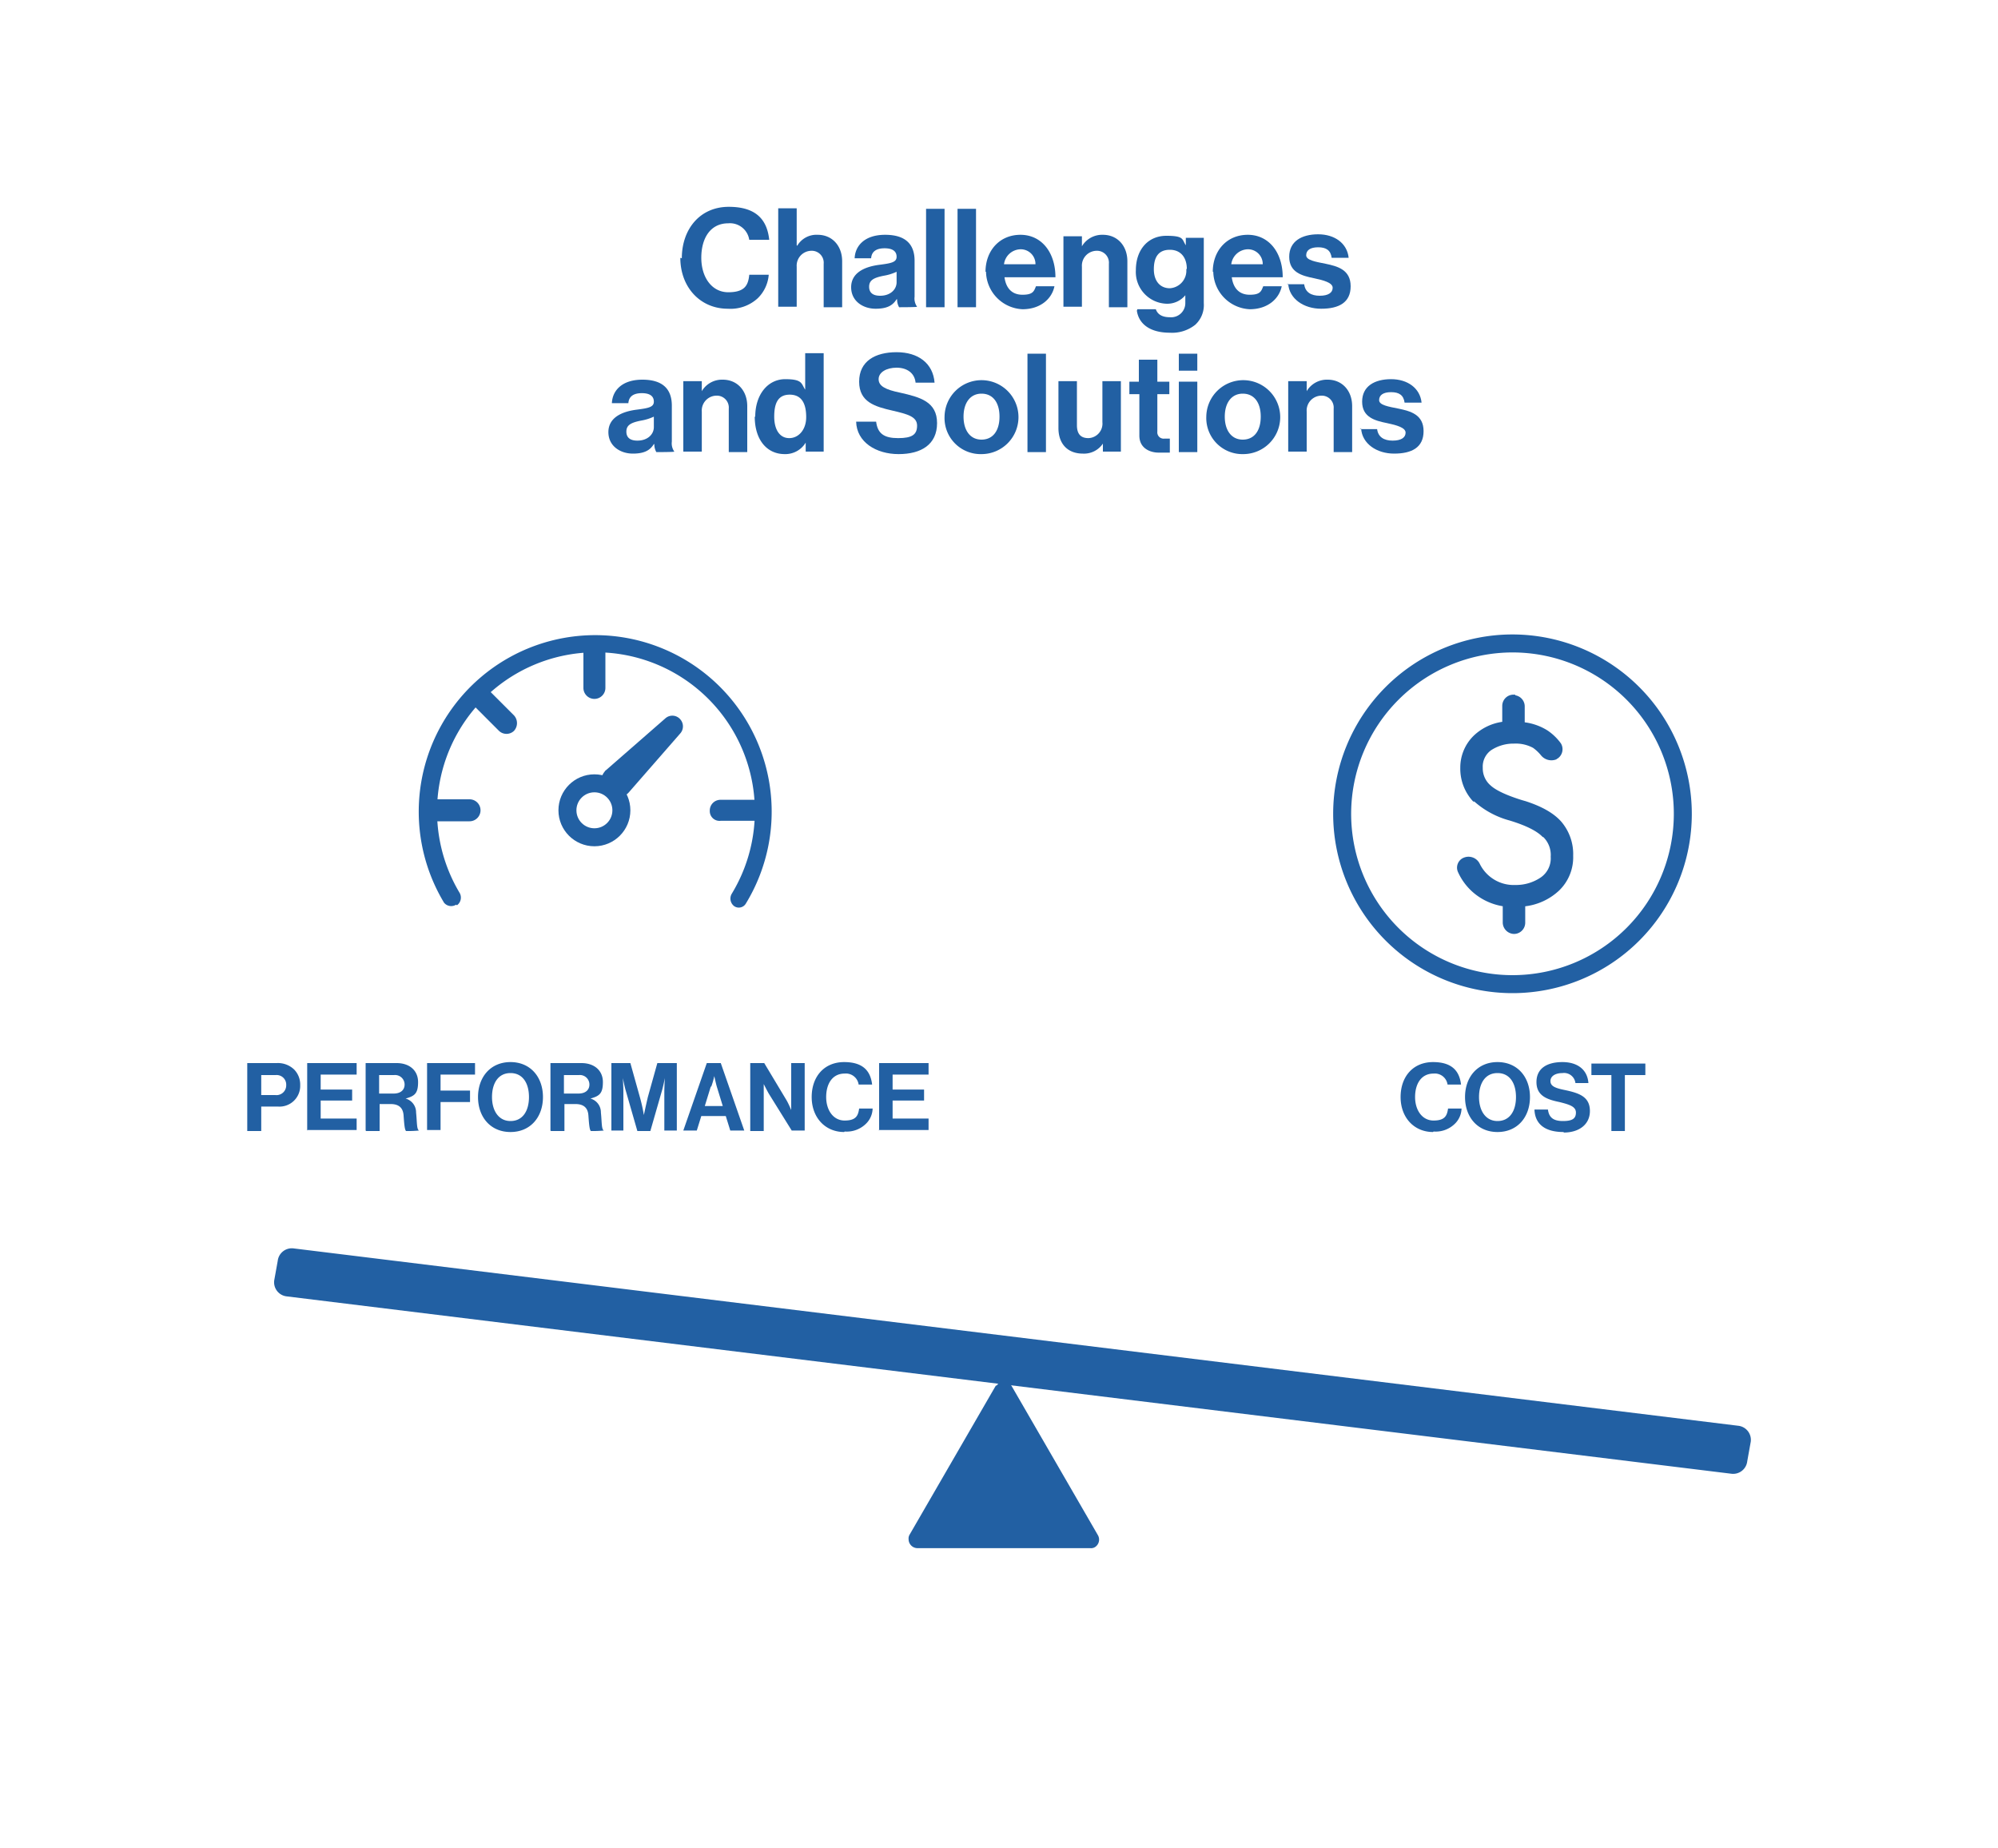 <?xml version="1.0" encoding="UTF-8"?>
<svg xmlns="http://www.w3.org/2000/svg" width="400" height="370" viewBox="0 0 400 370">
  <g id="Group_2522" data-name="Group 2522" transform="translate(-1278 -1501)">
    <rect id="Rectangle_1766" width="400" height="370" transform="translate(1278 1501)" fill="#fff"></rect>
    <path id="Path_6066" d="M1477.5,1778.4a1.779,1.779,0,0,1,2.4-.6,1.7,1.7,0,0,1,.6.6l17.3,29.9a1.779,1.779,0,0,1-.6,2.4,1.486,1.486,0,0,1-.9.2h-34.6a1.793,1.793,0,0,1-1.8-1.8,1.486,1.486,0,0,1,.2-.9l17.3-29.9Z" fill="#2260a3"></path>
    <path id="Path_6090" d="M1336.8,1750.9l289.2,35.5a2.838,2.838,0,0,1,2.5,3.2l-.7,3.9a2.838,2.838,0,0,1-3.2,2.5l-289.2-35.5a2.838,2.838,0,0,1-2.5-3.2l.7-3.9A2.838,2.838,0,0,1,1336.8,1750.9Z" fill="#2260a3"></path>
    <path id="Path_6067" d="M1564.9,1727.6c-3.8,0-6.5-2.9-6.5-7s2.5-7,6.5-7,5.3,2,5.6,4.5h-2.7a2.575,2.575,0,0,0-2.8-2.2c-2.5,0-3.7,2.1-3.7,4.7s1.4,4.7,3.7,4.7,2.7-1,2.9-2.4h2.7a4.412,4.412,0,0,1-1.5,3.2,5.483,5.483,0,0,1-4.1,1.4Zm12.9,0c-4,0-6.5-3-6.5-7s2.5-7,6.5-7,6.5,3,6.5,7-2.5,7-6.5,7Zm0-2.2c2.5,0,3.7-2.1,3.7-4.8s-1.2-4.8-3.7-4.8-3.7,2.1-3.7,4.8,1.3,4.8,3.7,4.8Zm13.2,2.2c-3.7,0-5.7-1.6-5.8-4.5h2.7c.2,1.6,1.1,2.3,3,2.3s2.6-.5,2.6-1.7-1.3-1.6-3.3-2.1c-2.4-.5-4.6-1.2-4.6-4s2.2-4,5.2-4,5,1.5,5.2,4.2h-2.6a2.292,2.292,0,0,0-2.6-2c-1.4,0-2.4.6-2.4,1.6s.9,1.4,2.9,1.8c2.8.6,5,1.3,5,4.2,0,2.7-2.2,4.3-5.2,4.3h0Zm5.6-11.4v-2.3h10.8v2.3h-4.1v11.2h-2.7v-11.2h-4.1Z" fill="#2260a3"></path>
    <path id="Path_6068" d="M1616.7,1663.9a35.9,35.9,0,1,1-35.9-35.9h0A35.935,35.935,0,0,1,1616.7,1663.9Zm-68.2,0a32.3,32.3,0,1,0,32.3-32.3,32.35,32.35,0,0,0-32.3,32.3Z" fill="#2260a3"></path>
    <path id="Path_6069" d="M1327.5,1727.3v-13.5h5.9a4.674,4.674,0,0,1,3.5,1.3,4.3,4.3,0,0,1,1.2,3.1,4.15,4.15,0,0,1-4.5,4.3h-3.3v4.9h-2.8Zm2.8-11.1v4h2.8a1.95,1.95,0,0,0,2.2-2,1.918,1.918,0,0,0-2.1-2Zm9.2,11.1v-13.5h9.9v2.3h-7.2v3h6.3v2.2h-6.3v3.6h7.2v2.3h-10Zm11.7,0v-13.5h6.2c2.6,0,4.3,1.5,4.3,3.8s-.7,2.8-2.5,3.3h0a2.862,2.862,0,0,1,2.1,2.8c.2,1.9.1,3.4.6,3.6h0a22.607,22.607,0,0,1-2.6.1c-.3-.2-.4-1.7-.5-3.1-.1-1.5-.9-2.3-2.6-2.3H1354v5.4h-2.7Zm2.7-11.2v3.8h2.9c1.5,0,2.2-.8,2.2-1.8a1.9,1.9,0,0,0-2.1-1.9h-3Zm9.6,11.2v-13.5h9.6v2.3h-6.9v3.2h5.9v2.3h-5.9v5.6h-2.7Zm16.7.3c-4,0-6.5-3-6.5-7s2.5-7,6.5-7,6.5,3,6.5,7-2.5,7-6.5,7Zm0-2.2c2.5,0,3.7-2.1,3.7-4.8s-1.2-4.8-3.7-4.8-3.7,2.1-3.7,4.8S1377.8,1725.4,1380.2,1725.4Zm8,1.9v-13.5h6.2c2.6,0,4.3,1.5,4.3,3.8s-.7,2.8-2.5,3.3h0a2.862,2.862,0,0,1,2.1,2.8c.2,1.9.1,3.4.6,3.6h0a22.607,22.607,0,0,1-2.6.1c-.3-.2-.4-1.7-.5-3.1-.1-1.5-.9-2.3-2.6-2.3H1391v5.4h-2.7Zm2.7-11.2v3.8h2.9c1.5,0,2.2-.8,2.2-1.8a1.9,1.9,0,0,0-2.1-1.9h-3Zm9.5,11.2v-13.5h3.8l1.9,6.8a33.117,33.117,0,0,1,.8,3.6h0s.4-1.9.8-3.6l1.9-6.8h3.9v13.5H1411v-7.7c0-1.1.1-2.8.1-2.8h0s-.3,1.6-.6,2.6l-2.3,8h-2.6l-2.3-8c-.3-1-.6-2.6-.6-2.6h0s.1,1.7.1,2.8v7.7h-2.5Zm14.4,0,4.7-13.5h2.8l4.7,13.5h-2.8l-.9-2.9h-4.9l-.9,2.9h-2.7Zm5.5-8.8-1.2,3.9h3.6l-1.2-3.9c-.2-.7-.5-2.1-.5-2.1h0a15.452,15.452,0,0,1-.6,2.1Zm7.9,8.8v-13.5h2.8l4.5,7.5c.4.7.9,1.9.9,1.9h0v-9.4h2.7v13.5h-2.6l-4.6-7.4c-.4-.7-1-1.9-1-1.9h0v9.4h-2.7Zm18.8.3c-3.8,0-6.5-2.9-6.5-7s2.5-7,6.5-7,5.3,2,5.6,4.5h-2.7a2.575,2.575,0,0,0-2.8-2.2c-2.5,0-3.7,2.1-3.7,4.7s1.4,4.7,3.7,4.7,2.7-1,2.9-2.4h2.7a4.412,4.412,0,0,1-1.5,3.2,5.483,5.483,0,0,1-4.1,1.4Zm7-.3v-13.5h9.9v2.3h-7.2v3h6.3v2.2h-6.3v3.6h7.2v2.3h-10Z" fill="#2260a3"></path>
    <circle id="Ellipse_8" cx="5.4" cy="5.4" r="5.4" transform="translate(1391.6 1657.8)" fill="none" stroke="#2260a3" stroke-width="3.6"></circle>
    <path id="Path_6070" d="M1369.3,1682.1a1.85,1.85,0,0,1-2.4-.4h0a35.329,35.329,0,1,1,60.4.2,1.634,1.634,0,0,1-2.3.5h0a1.9,1.9,0,0,1-.5-2.5,31.813,31.813,0,1,0-54.5-.2,1.9,1.9,0,0,1-.5,2.5Z" fill="#2260a3"></path>
    <path id="Path_6071" d="M1364,1661h8a2.2,2.2,0,0,1,0,4.4h-8v-4.3Z" fill="#2260a3"></path>
    <path id="Path_6072" d="M1430.3,1665.3h-8a1.944,1.944,0,0,1-2.2-2,2.135,2.135,0,0,1,2.1-2.2h8v4.2Z" fill="#2260a3"></path>
    <path id="Path_6073" d="M1399.2,1630.7v8a2.2,2.2,0,0,1-4.4,0v-8h4.3Z" fill="#2260a3"></path>
    <path id="Path_6074" d="M1375.3,1638.6l5.6,5.6a2.3,2.3,0,0,1,0,3.1,2.175,2.175,0,0,1-3,0l-5.6-5.6,3.1-3.1Z" fill="#2260a3"></path>
    <path id="Path_6075" d="M1411.2,1644.8a2.089,2.089,0,0,1,3,.2,2.129,2.129,0,0,1,0,2.8l-10.3,11.8a3.189,3.189,0,1,1-4.8-4.2c0-.1.2-.2.3-.3Z" fill="#2260a3"></path>
    <path id="Path_6077" d="M1581,1640.5a1.9,1.9,0,0,1,1.9,1.9h0v3.5a10.961,10.961,0,0,1,4.7,1.6h0a10.3,10.3,0,0,1,2.6,2.5,1.9,1.9,0,0,1-.5,2.5,1.441,1.441,0,0,0-.3.2,2.333,2.333,0,0,1-2.6-.7,8.52,8.52,0,0,0-1.7-1.6h0a7.647,7.647,0,0,0-4-.9,8.479,8.479,0,0,0-4.8,1.4,4.385,4.385,0,0,0-1.8,3.8,4.858,4.858,0,0,0,1.7,3.8c1.1,1,3.2,2,6.4,3l.7.2h0c3.1,1,5.5,2.3,7,4a9.636,9.636,0,0,1,2.3,6.6,8.89,8.89,0,0,1-2.7,6.7h0a11.651,11.651,0,0,1-6.9,3.1v3.6a1.9,1.9,0,0,1-1.9,1.9,1.967,1.967,0,0,1-1.9-1.9h0v-3.6a11.7,11.7,0,0,1-5.9-2.6,11.433,11.433,0,0,1-3.1-4.1,1.8,1.8,0,0,1,1-2.4h0a2.138,2.138,0,0,1,2.7,1,7.924,7.924,0,0,0,7.5,4.5,9.178,9.178,0,0,0,5.3-1.6,4.986,4.986,0,0,0,2.1-4.4,5.352,5.352,0,0,0-1.7-4.3h-.1c-1.2-1.2-3.4-2.3-6.7-3.3h0a17.089,17.089,0,0,1-7-3.8h-.2a9.256,9.256,0,0,1-2.4-6.4,8.54,8.54,0,0,1,2.6-6.2,10.077,10.077,0,0,1,5.8-2.7v-3.5a1.9,1.9,0,0,1,1.9-1.9Z" fill="#2260a3" stroke="#2260a3" stroke-width="0.7"></path>
    <g id="Group_2480" data-name="Group 2480" style="isolation: isolate">
      <path id="Path_6117" data-name="Path 6117" d="M1414.5,1552.7c0-5.8,3.6-10.3,9.4-10.3s7.7,2.9,8.1,6.6h-4a3.907,3.907,0,0,0-4.2-3.3c-3.6,0-5.4,3-5.4,6.9s2.1,6.9,5.4,6.9,4-1.4,4.2-3.5h3.9a7.377,7.377,0,0,1-2.2,4.7,8.045,8.045,0,0,1-6,2.1c-5.5,0-9.5-4.3-9.5-10.2Z" fill="#2260a3"></path>
      <path id="Path_6118" data-name="Path 6118" d="M1437.6,1550.2h0a4.457,4.457,0,0,1,4.1-2.2c2.9,0,4.9,2.2,4.9,5.3v9.2h-3.7v-8.7a2.389,2.389,0,0,0-2.5-2.6,2.981,2.981,0,0,0-2.9,3.2v8h-3.7v-19.7h3.7v7.4Z" fill="#2260a3"></path>
      <path id="Path_6119" data-name="Path 6119" d="M1457.5,1560.9h0c-.7,1.1-1.7,1.9-4.2,1.9s-4.9-1.5-4.9-4.3,2.5-4.1,5.7-4.5c2.3-.3,3.4-.5,3.4-1.6s-.8-1.7-2.4-1.7-2.6.6-2.7,2h-3.3c.1-2.5,2-4.7,6.1-4.7s5.9,1.9,5.9,5.2v7.2a2.832,2.832,0,0,0,.5,2h0c0,.1-3.6.1-3.6.1a3.1,3.1,0,0,1-.4-1.6Zm0-3.4v-2.1a9.9,9.9,0,0,1-2.6.8c-2,.4-2.9.9-2.9,2.2s.9,1.8,2.2,1.8c2.1,0,3.3-1.3,3.3-2.7Z" fill="#2260a3"></path>
      <path id="Path_6120" data-name="Path 6120" d="M1463.4,1542.8h3.7v19.7h-3.7Z" fill="#2260a3"></path>
      <path id="Path_6121" data-name="Path 6121" d="M1469.7,1542.8h3.7v19.7h-3.7Z" fill="#2260a3"></path>
      <path id="Path_6122" data-name="Path 6122" d="M1475.3,1555.4c0-4.2,2.8-7.4,7-7.4s7,3.5,7,8.5h-10.2c.3,2.2,1.5,3.5,3.6,3.5s2.3-.7,2.7-1.7h3.7c-.5,2.5-2.8,4.6-6.4,4.6a7.655,7.655,0,0,1-7.3-7.5Zm3.7-1.5h6.3a2.945,2.945,0,0,0-3-3A3.415,3.415,0,0,0,1479,1553.9Z" fill="#2260a3"></path>
      <path id="Path_6123" data-name="Path 6123" d="M1494.6,1550.3h0a4.7,4.7,0,0,1,4.2-2.3c2.9,0,4.9,2.2,4.9,5.3v9.2H1500v-8.7a2.389,2.389,0,0,0-2.5-2.6,2.981,2.981,0,0,0-2.9,3.2v8h-3.7v-14.1h3.7v1.9Z" fill="#2260a3"></path>
      <path id="Path_6124" data-name="Path 6124" d="M1505.7,1562.9h3.7c.3.9,1.1,1.6,2.8,1.6a2.834,2.834,0,0,0,3.1-2.9v-1.5h0a4.667,4.667,0,0,1-3.7,1.7,6.354,6.354,0,0,1-6.2-6.7c0-4.2,2.5-6.9,6.1-6.9s3.1.7,3.9,1.9h0v-1.5h3.6v13.1a5.352,5.352,0,0,1-1.7,4.3,7.43,7.43,0,0,1-5.1,1.6c-3.9,0-6.2-1.7-6.6-4.4Zm9.9-8.1c0-2.1-1.1-3.8-3.4-3.8s-3.2,1.5-3.2,3.9,1.3,3.8,3.2,3.8a3.525,3.525,0,0,0,3.3-3.8Z" fill="#2260a3"></path>
      <path id="Path_6125" data-name="Path 6125" d="M1520.8,1555.4c0-4.2,2.8-7.4,7-7.4s7,3.5,7,8.5h-10.2c.3,2.2,1.5,3.5,3.6,3.5s2.3-.7,2.7-1.7h3.7c-.5,2.5-2.8,4.6-6.4,4.6a7.655,7.655,0,0,1-7.3-7.5Zm3.7-1.5h6.3a2.945,2.945,0,0,0-3-3A3.415,3.415,0,0,0,1524.5,1553.9Z" fill="#2260a3"></path>
      <path id="Path_6126" data-name="Path 6126" d="M1535.6,1557.9h3.5c.2,1.6,1.4,2.3,3.1,2.3s2.6-.6,2.6-1.6-1.8-1.5-3.7-1.9c-2.5-.5-5-1.2-5-4.3s2.5-4.5,5.8-4.5,5.8,1.8,6.1,4.7h-3.4c-.2-1.5-1.1-2.1-2.7-2.1s-2.4.6-2.4,1.6,1.9,1.3,3.9,1.7c2.4.5,5,1.2,5,4.5s-2.4,4.5-5.9,4.5-6.4-2-6.6-5Z" fill="#2260a3"></path>
    </g>
    <g id="Group_2481" data-name="Group 2481" style="isolation: isolate">
      <path id="Path_6127" data-name="Path 6127" d="M1408.9,1589.9h0c-.7,1.1-1.7,1.9-4.2,1.9s-4.9-1.5-4.9-4.3,2.5-4.1,5.7-4.5c2.3-.3,3.4-.5,3.4-1.6s-.8-1.7-2.4-1.7-2.6.6-2.7,2h-3.3c.1-2.5,2-4.7,6.1-4.7s5.9,1.9,5.9,5.2v7.2a2.832,2.832,0,0,0,.5,2h0c0,.1-3.6.1-3.6.1a3.1,3.1,0,0,1-.4-1.6Zm0-3.4v-2.1a9.9,9.9,0,0,1-2.6.8c-2,.4-2.9.9-2.9,2.2s.9,1.8,2.2,1.8c2.1,0,3.3-1.3,3.3-2.7Z" fill="#2260a3"></path>
      <path id="Path_6128" data-name="Path 6128" d="M1418.5,1579.3h0a4.7,4.7,0,0,1,4.2-2.3c2.9,0,4.9,2.2,4.9,5.3v9.2h-3.7v-8.7a2.389,2.389,0,0,0-2.5-2.6,2.981,2.981,0,0,0-2.9,3.2v8h-3.7v-14.1h3.7v1.9Z" fill="#2260a3"></path>
      <path id="Path_6129" data-name="Path 6129" d="M1429.2,1584.4c0-4.4,2.5-7.5,6-7.5s3.2.9,4,2.1h0v-7.3h3.7v19.7h-3.6v-1.8h0a4.757,4.757,0,0,1-4.2,2.3c-3.6,0-6-2.9-6-7.5Zm10.2.1c0-2.7-.9-4.5-3.3-4.5s-3.1,1.8-3.1,4.4,1.1,4.3,3,4.3,3.4-1.7,3.4-4.2Z" fill="#2260a3"></path>
      <path id="Path_6130" data-name="Path 6130" d="M1449.5,1585.4h3.9c.3,2.4,1.6,3.3,4.4,3.3s3.8-.7,3.8-2.5-1.9-2.3-4.9-3c-3.5-.8-6.7-1.7-6.7-5.8s3.2-5.9,7.5-5.9,7.3,2.2,7.6,6.1h-3.8c-.2-2-1.8-3-3.8-3s-3.6.9-3.6,2.3,1.4,2.1,4.3,2.7c4,.9,7.4,1.8,7.4,6.1s-3.2,6.2-7.7,6.2-8.4-2.4-8.5-6.5Z" fill="#2260a3"></path>
      <path id="Path_6131" data-name="Path 6131" d="M1467.1,1584.4a7.4,7.4,0,1,1,7.4,7.5A7.224,7.224,0,0,1,1467.1,1584.4Zm11,0c0-2.8-1.3-4.6-3.6-4.6s-3.6,1.9-3.6,4.6,1.3,4.6,3.6,4.6S1478.1,1587.2,1478.1,1584.4Z" fill="#2260a3"></path>
      <path id="Path_6132" data-name="Path 6132" d="M1483.7,1571.8h3.7v19.7h-3.7Z" fill="#2260a3"></path>
      <path id="Path_6133" data-name="Path 6133" d="M1498.8,1591.5v-1.7h0a4.547,4.547,0,0,1-4,2c-3.1,0-4.9-2-4.9-5.1v-9.4h3.7v8.8c0,1.7.7,2.6,2.3,2.6a2.908,2.908,0,0,0,2.8-3.2v-8.2h3.7v14.1h-3.6Z" fill="#2260a3"></path>
      <path id="Path_6134" data-name="Path 6134" d="M1504,1577.4h2V1573h3.7v4.4h2.4v2.5h-2.4v7.5a1.263,1.263,0,0,0,1.4,1.4h1.1v2.8h-2.3c-1.4,0-3.8-.7-3.8-3.4v-8.3h-2v-2.5Z" fill="#2260a3"></path>
      <path id="Path_6135" data-name="Path 6135" d="M1514,1571.8h3.7v3.4H1514Zm0,5.6h3.7v14.1H1514Z" fill="#2260a3"></path>
      <path id="Path_6136" data-name="Path 6136" d="M1519.5,1584.4a7.4,7.4,0,1,1,7.4,7.5A7.224,7.224,0,0,1,1519.5,1584.4Zm10.9,0c0-2.8-1.3-4.6-3.6-4.6s-3.6,1.9-3.6,4.6,1.3,4.6,3.6,4.6S1530.4,1587.2,1530.4,1584.4Z" fill="#2260a3"></path>
      <path id="Path_6137" data-name="Path 6137" d="M1539.6,1579.3h0a4.7,4.7,0,0,1,4.2-2.3c2.9,0,4.9,2.2,4.9,5.3v9.2H1545v-8.7a2.389,2.389,0,0,0-2.5-2.6,2.981,2.981,0,0,0-2.9,3.2v8h-3.7v-14.1h3.7v1.9Z" fill="#2260a3"></path>
      <path id="Path_6138" data-name="Path 6138" d="M1550.2,1586.9h3.5c.2,1.6,1.4,2.3,3.1,2.3s2.6-.6,2.6-1.6-1.8-1.5-3.7-1.9c-2.5-.5-5-1.2-5-4.3s2.5-4.5,5.8-4.5,5.8,1.8,6.1,4.7h-3.4c-.2-1.5-1.1-2.1-2.7-2.1s-2.4.6-2.4,1.6,1.9,1.3,3.9,1.7c2.4.5,5,1.2,5,4.5s-2.4,4.5-5.9,4.5-6.4-2-6.6-5Z" fill="#2260a3"></path>
    </g>
  </g>
</svg>
